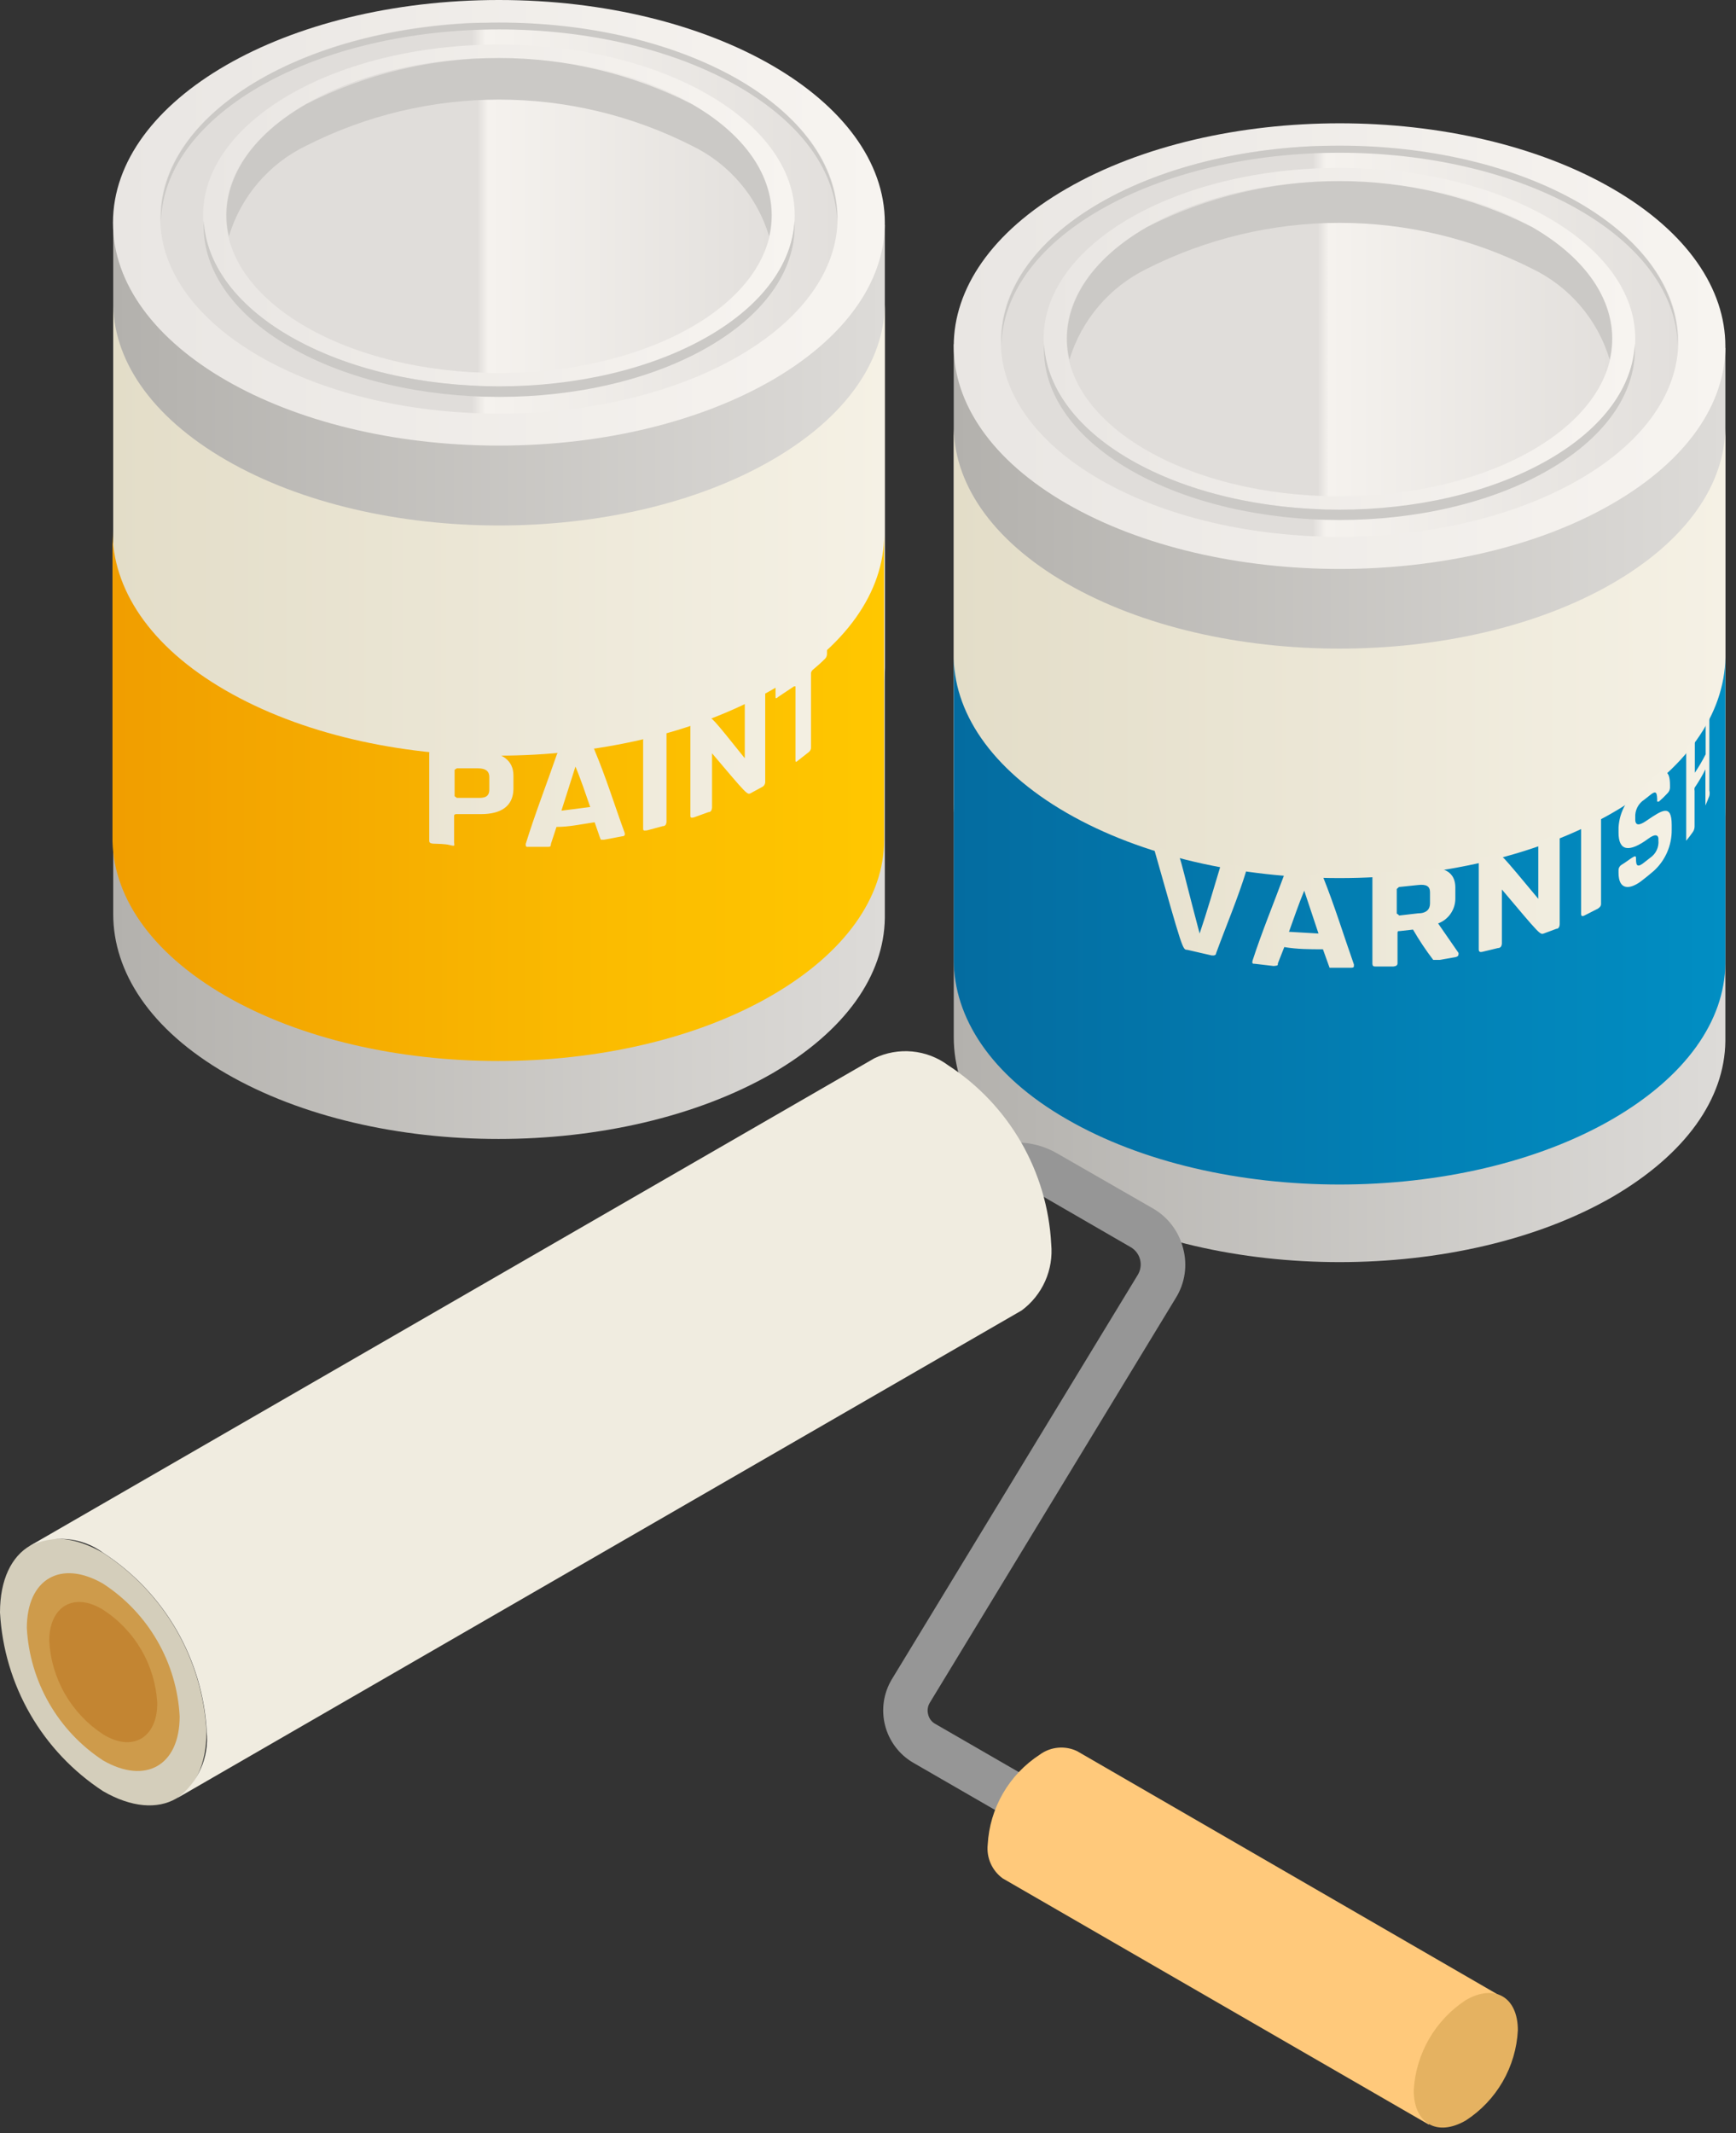 <?xml version="1.0" encoding="UTF-8"?> <svg xmlns="http://www.w3.org/2000/svg" width="105" height="129" viewBox="0 0 105 129" fill="none"><rect x="0" y="0" width="105" height="129" fill="#333333" stroke="none"/> <path d="M57.686 20.811V62.717C57.686 66.216 59.904 69.714 64.519 72.379C73.63 77.634 88.412 77.634 97.523 72.379C101.989 69.774 104.311 66.424 104.356 62.97V21.035L57.686 20.811Z" fill="url(#paint0_linear_2_2619)"></path> <path d="M97.523 35.281C88.412 40.536 73.63 40.536 64.519 35.281C59.904 32.617 57.627 29.118 57.686 25.62V48.59C57.686 52.073 59.904 55.572 64.519 58.237C73.63 63.507 88.412 63.507 97.523 58.237C101.989 55.646 104.311 52.282 104.356 48.843V25.873C104.311 29.282 102.034 32.676 97.523 35.281Z" fill="url(#paint1_linear_2_2619)"></path> <path d="M97.523 49.156C88.412 54.411 73.63 54.411 64.519 49.156C59.904 46.491 57.627 42.993 57.686 39.509V58.028C57.686 61.512 59.904 65.025 64.519 67.675C73.63 72.945 88.412 72.945 97.523 67.675C101.989 65.085 104.311 61.72 104.356 58.281V39.748C104.311 43.157 102.034 46.551 97.523 49.156Z" fill="url(#paint2_linear_2_2619)"></path> <path d="M97.523 30.458C106.634 25.203 106.634 16.673 97.523 11.403C88.412 6.133 73.63 6.148 64.519 11.403C55.408 16.658 55.408 25.203 64.519 30.458C73.63 35.713 88.412 35.728 97.523 30.458Z" fill="url(#paint3_linear_2_2619)"></path> <path d="M95.513 28.999C103.507 24.384 103.507 16.896 95.513 12.266C87.519 7.637 74.538 7.651 66.529 12.266C58.52 16.881 58.534 24.384 66.529 28.999C74.523 33.614 87.504 33.614 95.513 28.999Z" fill="url(#paint4_linear_2_2619)"></path> <path d="M66.529 12.698C74.538 8.083 87.504 8.083 95.513 12.698C99.413 14.946 101.393 17.894 101.468 20.841C101.557 17.745 99.577 14.634 95.513 12.267C87.504 7.652 74.538 7.652 66.529 12.267C62.45 14.634 60.455 17.745 60.574 20.841C60.648 17.894 62.628 14.946 66.529 12.698Z" fill="#CBC9C6"></path> <path d="M81.013 30.816C90.896 30.816 98.907 26.19 98.907 20.484C98.907 14.778 90.896 10.153 81.013 10.153C71.131 10.153 63.12 14.778 63.12 20.484C63.12 26.19 71.131 30.816 81.013 30.816Z" fill="url(#paint5_linear_2_2619)"></path> <path d="M81.014 30.012C90.132 30.012 97.523 25.746 97.523 20.484C97.523 15.222 90.132 10.957 81.014 10.957C71.896 10.957 64.504 15.222 64.504 20.484C64.504 25.746 71.896 30.012 81.014 30.012Z" fill="url(#paint6_linear_2_2619)"></path> <path d="M69.358 16.256C72.974 14.429 76.969 13.476 81.021 13.476C85.073 13.476 89.069 14.429 92.685 16.256C93.803 16.797 94.796 17.564 95.601 18.51C96.406 19.456 97.005 20.559 97.359 21.75C98.014 18.906 96.466 15.929 92.685 13.741C89.071 11.906 85.075 10.95 81.021 10.95C76.968 10.95 72.972 11.906 69.358 13.741C65.576 15.929 64.028 18.906 64.683 21.75C65.043 20.562 65.644 19.461 66.448 18.516C67.253 17.571 68.243 16.802 69.358 16.256Z" fill="#CBC9C6"></path> <path d="M93.667 27.794C86.671 31.828 75.342 31.828 68.36 27.794C65.01 25.858 63.283 23.328 63.15 20.797C63.001 23.551 64.728 26.32 68.36 28.419C75.357 32.453 86.685 32.453 93.667 28.419C97.3 26.32 99.026 23.551 98.878 20.797C98.758 23.343 97.032 25.858 93.667 27.794Z" fill="#CBC9C6"></path> <path d="M75.148 52.401C75.223 52.401 75.431 52.401 75.386 52.639C74.865 54.336 74.166 55.974 73.555 57.641C73.555 57.76 73.436 57.79 73.287 57.775L71.799 57.433C71.531 57.433 71.531 57.433 69.819 51.389C69.819 51.225 69.819 51.195 70.042 51.24C70.266 51.285 70.727 51.448 71.069 51.553C71.412 51.657 71.278 51.627 72.558 56.45C72.975 55.23 73.451 53.592 73.823 52.356C73.823 52.237 73.928 52.208 74.091 52.222L75.193 52.401H75.148ZM77.962 56.346L79.748 56.45L78.885 53.86C78.572 54.604 78.23 55.602 77.962 56.346ZM79.659 52.818C79.912 52.818 79.972 52.922 80.016 53.011C80.716 54.753 81.267 56.554 81.892 58.326C81.892 58.49 81.892 58.505 81.743 58.52H80.597H80.418C80.418 58.52 80.418 58.52 80.016 57.403C79.227 57.403 78.453 57.403 77.679 57.269L77.292 58.252C77.292 58.386 77.292 58.386 77.039 58.415L75.907 58.281C75.774 58.281 75.714 58.281 75.759 58.088C76.324 56.346 77.024 54.664 77.649 52.967C77.649 52.833 77.813 52.788 78.007 52.803L79.599 52.892L79.659 52.818ZM84.601 55.364L85.763 55.23C86.269 55.23 86.492 54.991 86.492 54.634V53.949C86.492 53.592 86.269 53.458 85.763 53.518L84.616 53.637L84.482 53.756V55.244L84.616 55.334L84.601 55.364ZM86.09 52.505C86.968 52.401 88.01 52.505 88.025 53.652V54.351C88.022 54.675 87.921 54.991 87.735 55.257C87.549 55.523 87.287 55.726 86.983 55.84L88.219 57.626C88.219 57.76 88.219 57.835 88.025 57.879L87.087 58.043C86.998 58.043 86.775 58.043 86.686 58.043C86.24 57.46 85.832 56.848 85.465 56.212L84.676 56.301C84.542 56.301 84.542 56.301 84.527 56.406V58.252C84.527 58.371 84.438 58.43 84.274 58.445H83.261C83.083 58.445 83.023 58.445 83.008 58.281V52.952C83.008 52.818 83.083 52.773 83.261 52.758C84.254 52.699 85.192 52.609 86.075 52.49L86.09 52.505ZM94.114 50.466L93.265 50.793C93.102 50.793 93.057 50.927 93.042 51.061V54.351C90.75 51.597 90.75 51.597 90.526 51.657L89.678 51.865C89.514 51.865 89.454 51.969 89.44 52.103V57.418C89.44 57.582 89.559 57.582 89.678 57.552L90.601 57.329C90.764 57.329 90.824 57.209 90.839 57.075V53.786C93.146 56.525 93.146 56.525 93.37 56.45L94.129 56.167C94.278 56.167 94.337 56.019 94.337 55.885V50.57C94.337 50.481 94.337 50.391 94.129 50.466H94.114ZM96.645 49.319L95.826 49.736C95.692 49.826 95.632 49.885 95.632 50.019V55.274C95.632 55.423 95.737 55.408 95.826 55.364L96.645 54.947C96.779 54.857 96.838 54.783 96.838 54.649V49.319C96.838 49.2 96.838 49.186 96.645 49.319ZM99.979 47.072L99.25 47.652C98.856 47.918 98.528 48.271 98.293 48.684C98.058 49.097 97.922 49.559 97.895 50.034V50.347C97.895 51.463 98.52 51.582 99.711 50.704C100.307 50.272 100.307 50.704 100.307 50.704V50.808C100.327 51.012 100.292 51.218 100.206 51.404C100.119 51.59 99.984 51.749 99.816 51.865L99.473 52.133C99.041 52.49 98.952 52.356 98.952 51.955C98.952 51.806 98.952 51.731 98.788 51.821C98.625 51.91 98.327 52.148 98.074 52.297C98.022 52.328 97.979 52.372 97.948 52.424C97.916 52.475 97.898 52.534 97.895 52.595V52.773C97.895 53.875 98.61 53.771 99.25 53.294C99.518 53.086 99.786 52.877 100.039 52.654C100.38 52.34 100.652 51.958 100.837 51.532C101.021 51.106 101.115 50.647 101.111 50.183V49.885C101.111 48.59 100.53 48.992 99.622 49.602C99.324 49.811 98.937 50.034 98.907 49.602V49.439C98.893 49.225 98.936 49.011 99.033 48.819C99.13 48.628 99.277 48.467 99.458 48.352L99.741 48.129C100.098 47.831 100.218 47.816 100.232 48.307C100.232 48.441 100.232 48.441 100.232 48.471C100.267 48.48 100.303 48.48 100.337 48.471C100.526 48.309 100.705 48.135 100.873 47.95C100.953 47.865 101.001 47.754 101.007 47.637V47.474C101.007 46.551 100.664 46.417 99.92 47.042L99.979 47.072ZM103.403 42.457C103.329 42.65 103.254 42.829 103.165 43.023C103.143 43.13 103.143 43.242 103.165 43.35V45.434V45.613C102.969 45.998 102.75 46.37 102.51 46.729V44.63C102.517 44.601 102.517 44.57 102.51 44.541C102.376 44.719 102.242 44.913 102.093 45.092C102.03 45.184 101.994 45.292 101.989 45.404V50.734C101.983 50.768 101.983 50.804 101.989 50.838C102.138 50.659 102.272 50.481 102.406 50.287C102.464 50.193 102.495 50.085 102.495 49.975V47.831C102.482 47.767 102.482 47.701 102.495 47.637C102.739 47.281 102.958 46.907 103.15 46.521V48.62V48.709C103.24 48.516 103.314 48.322 103.388 48.129C103.414 48.021 103.414 47.909 103.388 47.801V42.486C103.388 42.486 103.388 42.486 103.388 42.382L103.403 42.457Z" fill="url(#paint7_linear_2_2619)"></path> <path d="M6.848 13.354V55.275C6.848 58.758 9.066 62.257 13.681 64.921C22.792 70.191 37.5 70.191 46.685 64.921C51.151 62.331 53.473 58.967 53.518 55.513V13.592L6.848 13.354Z" fill="url(#paint8_linear_2_2619)"></path> <path d="M46.685 27.823C37.574 33.093 22.791 33.093 13.681 27.823C9.066 25.159 6.788 21.66 6.848 18.177V40.12C6.848 43.618 9.066 47.117 13.681 49.781C22.791 55.036 37.5 55.036 46.685 49.781C51.151 47.176 53.473 43.827 53.518 40.373V18.415C53.473 21.824 51.195 25.218 46.685 27.823Z" fill="url(#paint9_linear_2_2619)"></path> <path d="M53.473 32.349V50.808C53.473 54.218 51.151 57.612 46.64 60.217C37.53 65.472 22.747 65.472 13.636 60.217C9.022 57.552 6.744 54.054 6.803 50.555V32.096C6.803 35.579 9.022 39.078 13.636 41.742C22.747 47.012 37.455 47.012 46.64 41.742C51.196 39.152 53.473 35.758 53.473 32.349Z" fill="url(#paint10_linear_2_2619)"></path> <path d="M30.175 26.945C43.067 26.945 53.518 20.913 53.518 13.473C53.518 6.032 43.067 0 30.175 0C17.284 0 6.833 6.032 6.833 13.473C6.833 20.913 17.284 26.945 30.175 26.945Z" fill="url(#paint11_linear_2_2619)"></path> <path d="M30.175 25.01C41.489 25.01 50.66 19.711 50.66 13.175C50.66 6.639 41.489 1.34 30.175 1.34C18.863 1.34 9.691 6.639 9.691 13.175C9.691 19.711 18.863 25.01 30.175 25.01Z" fill="url(#paint12_linear_2_2619)"></path> <path d="M15.691 5.24C23.7 0.625 36.666 0.625 44.675 5.24C48.575 7.503 50.555 10.436 50.63 13.398C50.719 10.302 48.739 7.19 44.675 4.823C36.666 0.208 23.7 0.208 15.691 4.823C11.612 7.19 9.617 10.302 9.736 13.398C9.81 10.436 11.79 7.503 15.691 5.24Z" fill="#CBC9C6"></path> <path d="M30.176 23.358C40.058 23.358 48.069 18.732 48.069 13.026C48.069 7.32 40.058 2.695 30.176 2.695C20.293 2.695 12.282 7.32 12.282 13.026C12.282 18.732 20.293 23.358 30.176 23.358Z" fill="url(#paint13_linear_2_2619)"></path> <path d="M30.175 22.554C39.293 22.554 46.685 18.288 46.685 13.026C46.685 7.764 39.293 3.499 30.175 3.499C21.058 3.499 13.666 7.764 13.666 13.026C13.666 18.288 21.058 22.554 30.175 22.554Z" fill="url(#paint14_linear_2_2619)"></path> <path d="M18.519 8.813C22.133 6.978 26.13 6.022 30.183 6.022C34.236 6.022 38.232 6.978 41.847 8.813C42.963 9.351 43.956 10.117 44.76 11.06C45.565 12.003 46.165 13.104 46.521 14.291C47.176 11.448 45.628 8.47 41.847 6.297C38.232 4.462 34.236 3.506 30.183 3.506C26.13 3.506 22.133 4.462 18.519 6.297C14.738 8.47 13.19 11.448 13.845 14.291C14.201 13.104 14.8 12.003 15.605 11.06C16.41 10.117 17.402 9.351 18.519 8.813Z" fill="#CBC9C6"></path> <path d="M42.843 20.336C35.847 24.37 24.518 24.37 17.536 20.336C14.187 18.4 12.46 15.87 12.326 13.354C12.177 16.093 13.904 18.877 17.536 20.976C24.533 25.01 35.862 25.01 42.843 20.976C46.476 18.877 48.203 16.093 48.054 13.354C47.92 15.884 46.193 18.4 42.843 20.336Z" fill="#CBC9C6"></path> <path d="M27.63 48.248L27.496 48.144V46.551L27.63 46.461C28.061 46.461 28.478 46.461 28.895 46.461C29.312 46.461 29.595 46.581 29.595 46.997V47.742C29.595 48.173 29.327 48.263 28.895 48.248H27.63ZM29.118 45.553C28.126 45.553 27.158 45.494 26.215 45.375C26.037 45.375 25.977 45.375 25.962 45.538V50.808C25.962 50.913 25.962 51.002 26.215 51.017C26.468 51.032 26.885 51.017 27.228 51.106C27.57 51.195 27.466 51.106 27.466 50.942V49.32C27.466 49.32 27.466 49.23 27.6 49.23C28.106 49.23 28.612 49.23 29.089 49.23C30.324 49.23 31.024 48.739 31.054 47.742V46.893C31.054 45.985 30.384 45.494 29.089 45.404L29.118 45.553ZM33.957 49.022L34.805 46.357C35.118 47.087 35.445 48.069 35.698 48.799L33.957 49.022ZM35.609 45.196C35.103 45.275 34.582 45.335 34.046 45.375C33.971 45.373 33.898 45.394 33.834 45.433C33.771 45.473 33.72 45.53 33.689 45.598C33.063 47.414 32.364 49.2 31.798 51.032C31.798 51.151 31.798 51.225 31.932 51.21H33.078C33.302 51.21 33.301 51.21 33.331 51.002L33.659 50.004C34.433 50.004 35.148 49.841 35.966 49.722C36.324 50.764 36.324 50.764 36.353 50.779H36.532L37.634 50.57C37.782 50.57 37.812 50.481 37.782 50.362C37.172 48.694 36.651 46.997 35.966 45.375C35.966 45.285 35.862 45.196 35.609 45.241V45.196ZM40.075 44.273L39.137 44.526C38.973 44.526 38.899 44.63 38.899 44.764V50.079C38.899 50.213 38.899 50.243 39.137 50.213L40.075 49.96C40.239 49.96 40.298 49.856 40.313 49.707V44.392C40.313 44.318 40.313 44.214 40.075 44.273ZM46.03 41.846C45.777 41.995 45.509 42.129 45.241 42.263C45.185 42.292 45.138 42.334 45.104 42.386C45.07 42.439 45.051 42.499 45.047 42.561V45.851C43.052 43.365 43.052 43.365 42.77 43.365L41.98 43.648C41.817 43.648 41.757 43.782 41.757 43.916V49.32C41.757 49.409 41.757 49.483 41.98 49.424L42.844 49.111C43.008 49.111 43.052 48.977 43.067 48.843V45.553C45.196 48.069 45.196 48.069 45.404 47.965L46.089 47.593C46.146 47.566 46.194 47.523 46.228 47.471C46.262 47.419 46.281 47.358 46.283 47.295V41.876C46.283 41.772 46.283 41.698 46.089 41.787L46.03 41.846ZM49.9 39.018C49.042 39.843 48.105 40.581 47.102 41.221C47.046 41.25 46.999 41.292 46.965 41.344C46.931 41.397 46.911 41.457 46.908 41.519V42.129C46.908 42.204 46.908 42.293 47.087 42.129L48.025 41.504H48.114V45.97C48.114 46.059 48.114 46.134 48.292 45.97L48.918 45.479C48.965 45.443 49.003 45.395 49.026 45.34C49.05 45.285 49.059 45.225 49.052 45.166V40.7C49.063 40.633 49.094 40.571 49.141 40.522C49.409 40.298 49.662 40.075 49.9 39.837C49.941 39.796 49.972 39.747 49.992 39.693C50.013 39.639 50.022 39.582 50.019 39.524V38.914C50.019 38.839 50.019 38.839 50.019 38.81C50.019 38.78 50.019 38.81 49.93 38.81L49.9 39.018Z" fill="url(#paint15_linear_2_2619)"></path> <path d="M85.33 123.754C85.096 123.753 84.865 123.691 84.66 123.575L55.23 106.589C54.813 106.345 54.449 106.021 54.158 105.635C53.867 105.25 53.655 104.811 53.535 104.343C53.415 103.875 53.388 103.388 53.456 102.91C53.525 102.432 53.687 101.973 53.934 101.558L68.821 77.084C68.904 76.946 68.958 76.794 68.981 76.635C69.004 76.477 68.996 76.315 68.955 76.159C68.915 76.004 68.844 75.859 68.747 75.731C68.65 75.603 68.528 75.496 68.389 75.416L62.598 72.067C62.26 71.877 61.878 71.777 61.489 71.777C61.101 71.777 60.719 71.877 60.38 72.067L55.497 74.895C55.19 75.043 54.838 75.07 54.511 74.97C54.185 74.869 53.909 74.65 53.738 74.354C53.567 74.059 53.513 73.71 53.588 73.377C53.663 73.044 53.861 72.751 54.143 72.558L59.041 69.745C59.785 69.313 60.629 69.086 61.489 69.086C62.349 69.086 63.194 69.313 63.938 69.745L69.744 73.079C70.193 73.339 70.585 73.686 70.897 74.101C71.209 74.515 71.434 74.988 71.56 75.491C71.695 75.99 71.726 76.512 71.652 77.024C71.578 77.536 71.4 78.028 71.129 78.468L56.242 102.957C56.176 103.063 56.133 103.181 56.116 103.303C56.098 103.426 56.105 103.552 56.138 103.671C56.166 103.795 56.22 103.91 56.297 104.011C56.374 104.111 56.472 104.193 56.584 104.252L86.015 121.238C86.268 121.39 86.465 121.62 86.575 121.894C86.685 122.168 86.702 122.47 86.625 122.755C86.547 123.04 86.379 123.291 86.145 123.472C85.912 123.652 85.626 123.751 85.33 123.754Z" fill="#969696"></path> <path d="M12.49 104.713C12.49 108.702 9.691 110.31 6.238 108.315C4.422 107.13 2.911 105.534 1.827 103.657C0.744 101.779 0.118 99.672 0 97.507C0 93.518 2.799 91.91 6.238 93.905C8.058 95.086 9.573 96.681 10.659 98.559C11.746 100.438 12.373 102.546 12.49 104.713Z" fill="#D4CEBB"></path> <path d="M10.867 103.79C10.867 106.767 8.798 107.928 6.237 106.455C4.893 105.576 3.775 104.393 2.974 103.001C2.172 101.61 1.709 100.049 1.623 98.446C1.623 95.468 3.692 94.292 6.237 95.766C7.587 96.644 8.71 97.828 9.514 99.223C10.319 100.617 10.783 102.182 10.867 103.79Z" fill="#CE9B4B"></path> <g style="mix-blend-mode:multiply" opacity="0.6"> <path d="M9.512 103.001C9.512 105.07 8.024 105.978 6.237 104.877C5.288 104.256 4.498 103.421 3.931 102.438C3.365 101.455 3.038 100.353 2.977 99.22C2.977 97.15 4.466 96.242 6.237 97.344C7.191 97.961 7.985 98.796 8.555 99.779C9.124 100.762 9.452 101.866 9.512 103.001Z" fill="#BC7622"></path> </g> <path d="M1.786 93.488L52.877 63.998C53.589 63.653 54.381 63.51 55.169 63.583C55.956 63.656 56.708 63.944 57.343 64.414C59.161 65.597 60.674 67.192 61.758 69.07C62.842 70.948 63.467 73.056 63.581 75.222C63.655 75.989 63.53 76.763 63.217 77.467C62.904 78.171 62.414 78.783 61.794 79.242L10.718 108.732C11.338 108.273 11.828 107.662 12.14 106.958C12.454 106.253 12.579 105.48 12.505 104.713C12.388 102.546 11.76 100.438 10.674 98.559C9.587 96.681 8.072 95.086 6.252 93.905C5.617 93.434 4.865 93.147 4.077 93.073C3.29 93 2.498 93.143 1.786 93.488Z" fill="#F0ECE0"></path> <path d="M65.144 105.889C64.785 105.718 64.387 105.647 63.991 105.684C63.596 105.72 63.217 105.863 62.896 106.098C61.978 106.693 61.213 107.496 60.664 108.443C60.116 109.39 59.799 110.454 59.74 111.546C59.699 111.936 59.762 112.33 59.921 112.688C60.081 113.046 60.331 113.355 60.648 113.586L86.417 128.472L90.883 120.776L65.144 105.889Z" fill="#FFC97B"></path> <path d="M85.509 126.403C85.509 128.413 86.923 129.232 88.665 128.22C89.581 127.624 90.344 126.82 90.89 125.873C91.436 124.926 91.75 123.863 91.806 122.771C91.806 120.761 90.406 119.943 88.665 120.94C87.747 121.539 86.983 122.346 86.434 123.295C85.886 124.244 85.569 125.309 85.509 126.403Z" fill="#E5B261"></path> <defs> <linearGradient id="paint0_linear_2_2619" x1="57.686" y1="48.53" x2="104.356" y2="48.53" gradientUnits="userSpaceOnUse"> <stop stop-color="#B3B1AD"></stop> <stop offset="1" stop-color="#DDDBD8"></stop> </linearGradient> <linearGradient id="paint1_linear_2_2619" x1="57.686" y1="43.901" x2="104.356" y2="43.901" gradientUnits="userSpaceOnUse"> <stop stop-color="#E3DDC8"></stop> <stop offset="1" stop-color="#F5F1E5"></stop> </linearGradient> <linearGradient id="paint2_linear_2_2619" x1="57.686" y1="55.572" x2="104.356" y2="55.572" gradientUnits="userSpaceOnUse"> <stop stop-color="#046CA0"></stop> <stop offset="1" stop-color="#018EC3"></stop> </linearGradient> <linearGradient id="paint3_linear_2_2619" x1="57.686" y1="20.931" x2="104.356" y2="20.931" gradientUnits="userSpaceOnUse"> <stop stop-color="#E9E6E3"></stop> <stop offset="1" stop-color="#F7F4F0"></stop> </linearGradient> <linearGradient id="paint4_linear_2_2619" x1="60.529" y1="20.633" x2="101.512" y2="20.633" gradientUnits="userSpaceOnUse"> <stop offset="0.46" stop-color="#E0DDDA"></stop> <stop offset="0.48" stop-color="#F5F2EE"></stop> <stop offset="1" stop-color="#E2DFDC"></stop> </linearGradient> <linearGradient id="paint5_linear_2_2619" x1="63.12" y1="20.484" x2="98.922" y2="20.484" gradientUnits="userSpaceOnUse"> <stop stop-color="#E9E6E3"></stop> <stop offset="1" stop-color="#F7F4F0"></stop> </linearGradient> <linearGradient id="paint6_linear_2_2619" x1="64.519" y1="20.484" x2="97.523" y2="20.484" gradientUnits="userSpaceOnUse"> <stop offset="0.46" stop-color="#E0DDDA"></stop> <stop offset="0.48" stop-color="#F5F2EE"></stop> <stop offset="1" stop-color="#E2DFDC"></stop> </linearGradient> <linearGradient id="paint7_linear_2_2619" x1="57.701" y1="50.436" x2="103.12" y2="50.436" gradientUnits="userSpaceOnUse"> <stop stop-color="#E3DDC8"></stop> <stop offset="1" stop-color="#F5F1E5"></stop> </linearGradient> <linearGradient id="paint8_linear_2_2619" x1="6.848" y1="41.088" x2="53.518" y2="41.088" gradientUnits="userSpaceOnUse"> <stop stop-color="#B3B1AD"></stop> <stop offset="1" stop-color="#DDDBD8"></stop> </linearGradient> <linearGradient id="paint9_linear_2_2619" x1="6.848" y1="35.952" x2="53.518" y2="35.952" gradientUnits="userSpaceOnUse"> <stop stop-color="#E3DDC8"></stop> <stop offset="1" stop-color="#F5F1E5"></stop> </linearGradient> <linearGradient id="paint10_linear_2_2619" x1="6.848" y1="48.129" x2="53.518" y2="48.129" gradientUnits="userSpaceOnUse"> <stop stop-color="#F19E00"></stop> <stop offset="0.03" stop-color="#F19F00"></stop> <stop offset="0.65" stop-color="#FBBC00"></stop> <stop offset="1" stop-color="#FFC700"></stop> </linearGradient> <linearGradient id="paint11_linear_2_2619" x1="6.848" y1="13.473" x2="53.518" y2="13.473" gradientUnits="userSpaceOnUse"> <stop stop-color="#E9E6E3"></stop> <stop offset="1" stop-color="#F7F4F0"></stop> </linearGradient> <linearGradient id="paint12_linear_2_2619" x1="9.691" y1="13.175" x2="50.66" y2="13.175" gradientUnits="userSpaceOnUse"> <stop offset="0.46" stop-color="#E0DDDA"></stop> <stop offset="0.48" stop-color="#F5F2EE"></stop> <stop offset="1" stop-color="#E2DFDC"></stop> </linearGradient> <linearGradient id="paint13_linear_2_2619" x1="12.282" y1="13.026" x2="48.084" y2="13.026" gradientUnits="userSpaceOnUse"> <stop stop-color="#E9E6E3"></stop> <stop offset="1" stop-color="#F7F4F0"></stop> </linearGradient> <linearGradient id="paint14_linear_2_2619" x1="13.681" y1="13.026" x2="46.685" y2="13.026" gradientUnits="userSpaceOnUse"> <stop offset="0.46" stop-color="#E0DDDA"></stop> <stop offset="0.48" stop-color="#F5F2EE"></stop> <stop offset="1" stop-color="#E2DFDC"></stop> </linearGradient> <linearGradient id="paint15_linear_2_2619" x1="6.654" y1="45.092" x2="53.547" y2="45.092" gradientUnits="userSpaceOnUse"> <stop stop-color="#E3DDC8"></stop> <stop offset="1" stop-color="#F5F1E5"></stop> </linearGradient> </defs> </svg> 